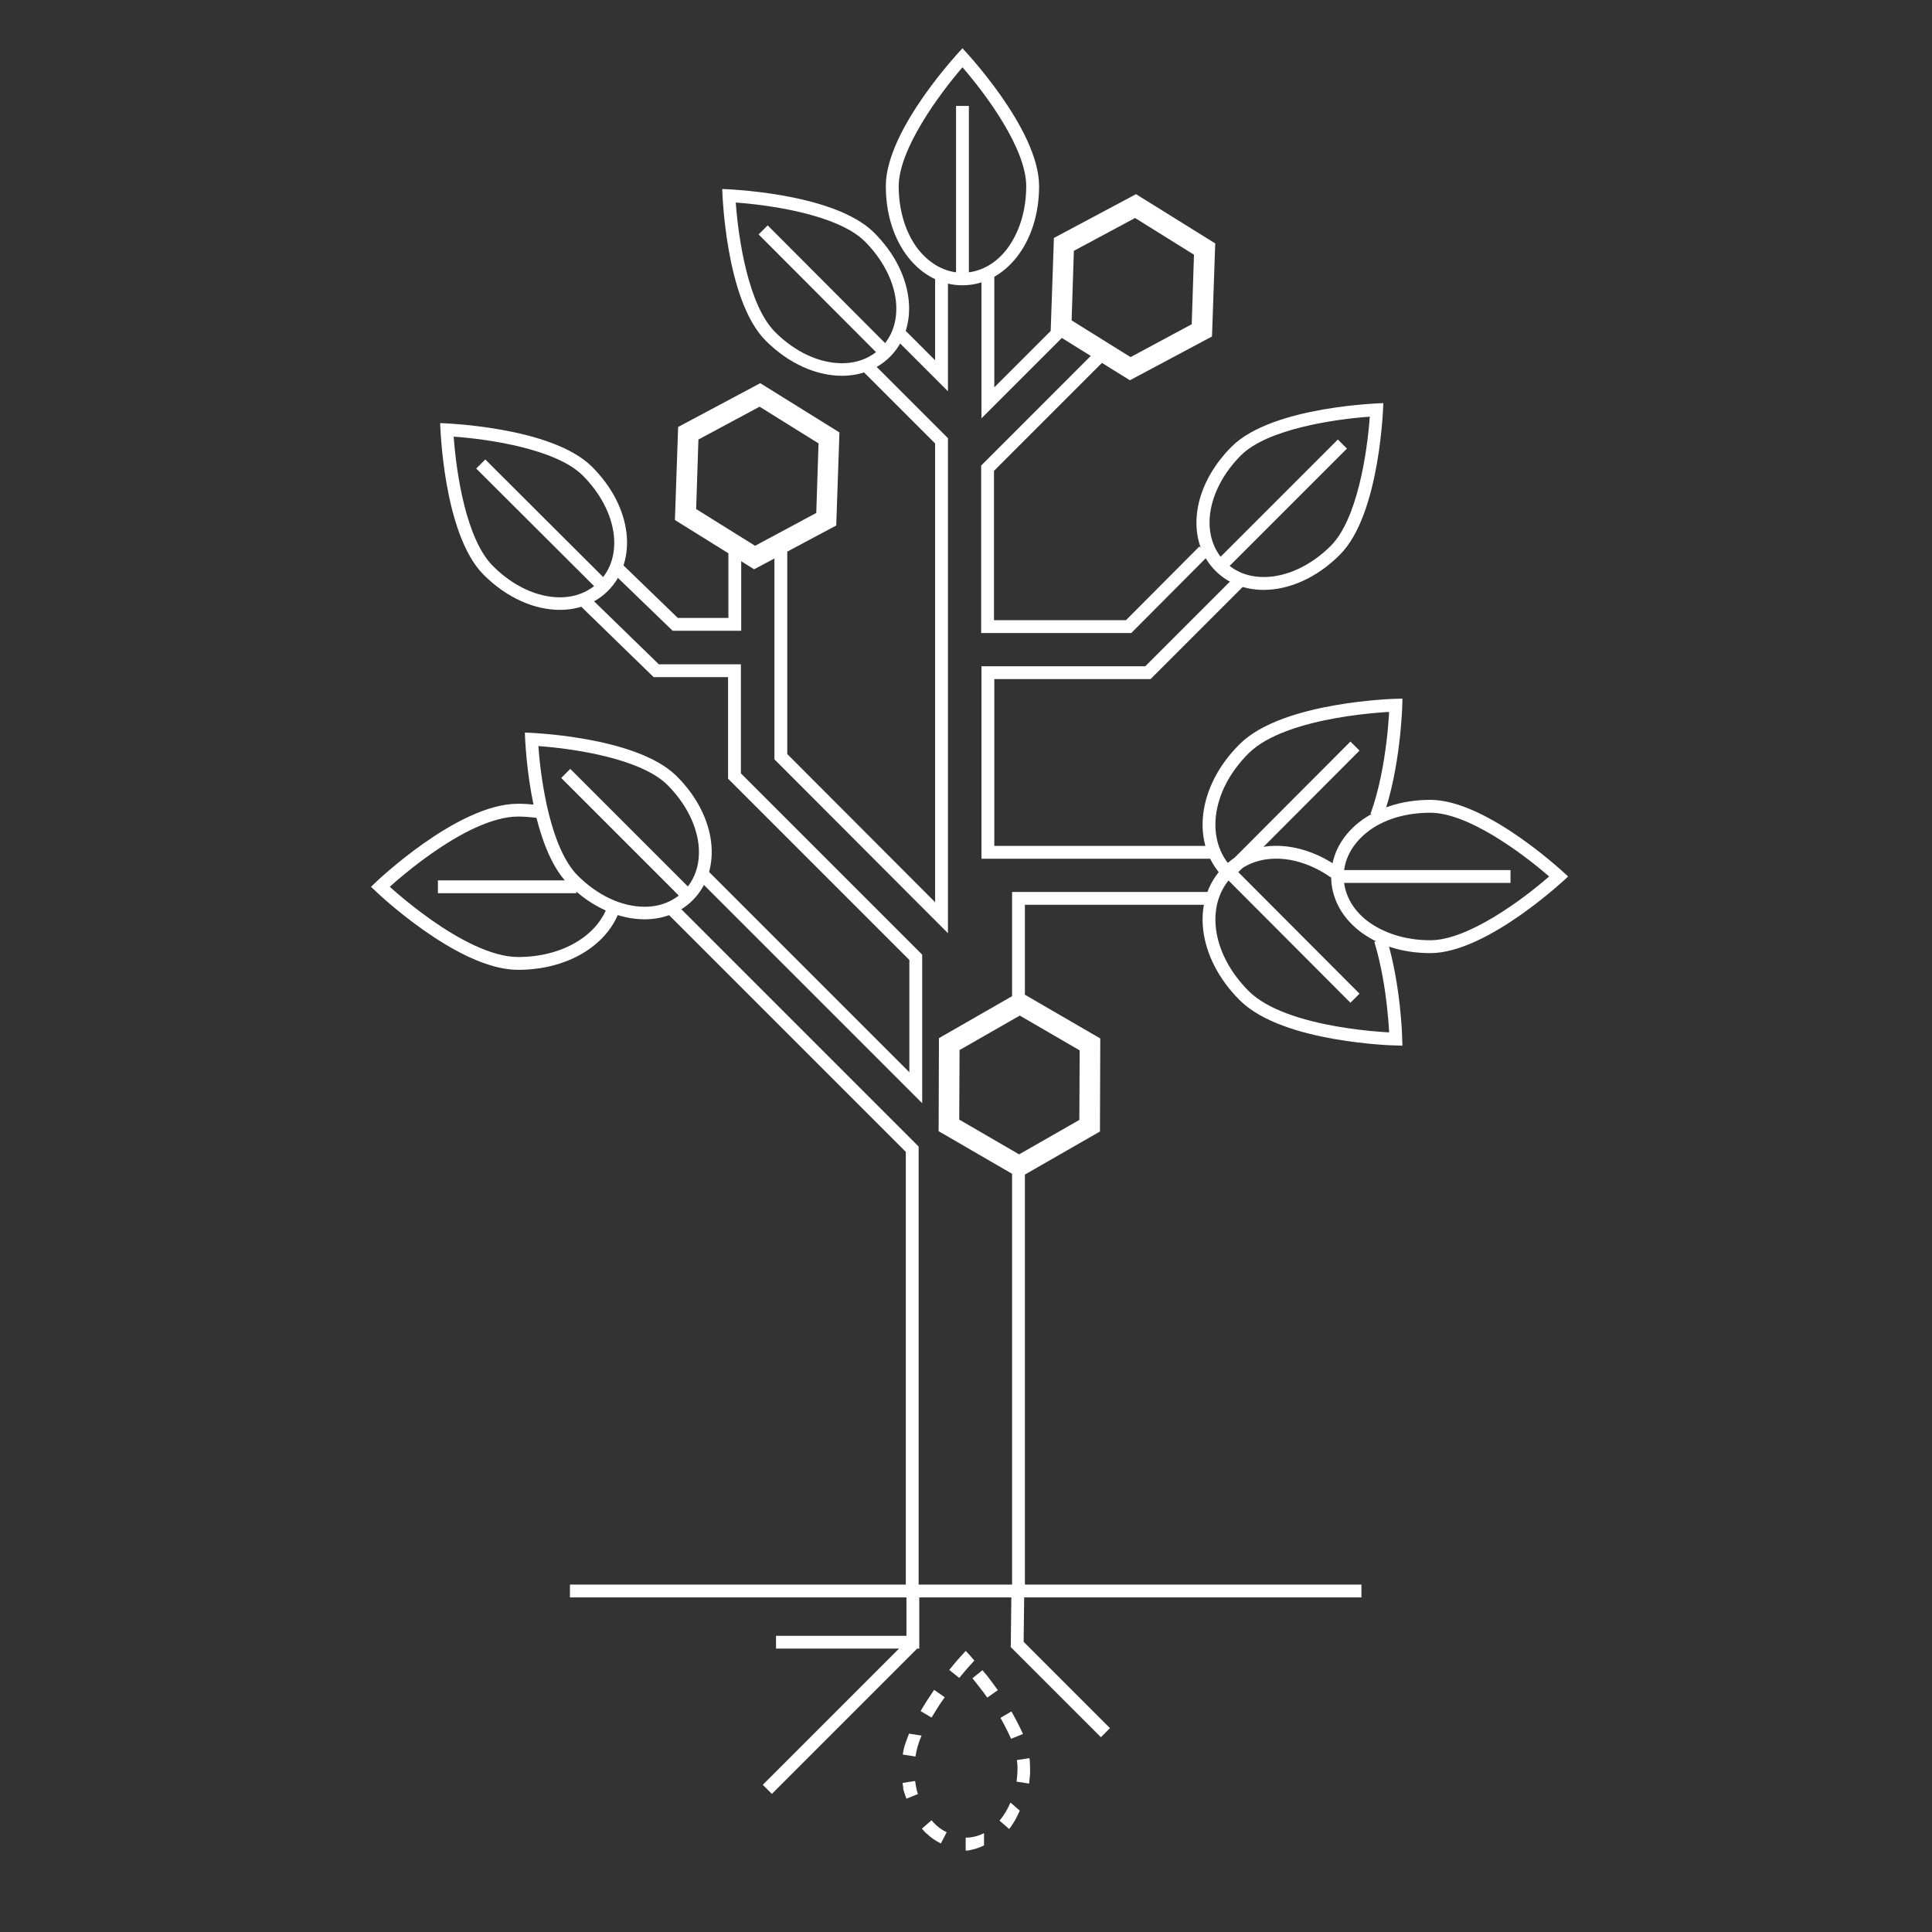 <svg xmlns="http://www.w3.org/2000/svg" id="Ebene_2_1_" x="0" y="0" version="1.1" viewBox="-659 241 600 600" xml:space="preserve"><rect x="-659" y="241" width="600" height="600" fill="#333333" stroke="none"/><defs/><style>.st0{fill:none;stroke:#fff;stroke-width:3.982;stroke-miterlimit:10}.st1,.st2{fill:#fff}.st2{stroke:#fff;stroke-width:3.982;stroke-miterlimit:10}</style><path d="M-482 735.1h245.8" class="st0"/><path d="M-368.9 765.8c-1.4 2.1-2.9 4.3-4.2 6.6l3.4 2c1.2-2 2.5-4.1 4.1-6.3l-3.3-2.3zm-7.8 13.6c-.5 1.3-1 2.6-1.4 3.9-.2.8-.4 1.6-.5 2.3V785.9l3.9.6c.3-2 .9-4.2 1.9-6.5l-3.9-.6zm1.9 14.7l-3.9.6c.1.5.1 1 .2 1.4v.5c.3 1 .6 2 1 3l3.7-1.5c-.1.6-.7-1.6-1-4zm5.1 12.2l-3 2.6c.5.5.9 1.1 1.4 1.5l.1.1c.1 0 .1.1.2.1l.1.1.2.2c1.2 1.1 2.5 1.9 3.9 2.6l1.8-3.5c-1.6-.7-3.3-2-4.7-3.7zm16.3 4c-1.8.9-3.7 1.4-5.7 1.4v4h.7c1.7-.3 3.4-.8 5-1.6v-3.8zm8.2-9.5c-.9 2.1-2 4-3.4 5.6l3 2.6c.2-.3.5-.6.7-.9l.1-.1v-.1c1-1.4 1.8-3 2.5-4.6l-2.9-2.5zm5.9-13.8l-3.9.6c.1.8.2 1.5.2 2.2 0 1.5-.1 3.1-.3 4.5l3.9.6.3-3v-.4-.1-.1c0-2.9-.1-3.6-.2-4.3zm-5.6-14.5l-3.4 2c1.3 2.3 2.4 4.5 3.3 6.5l3.7-1.5c-1.1-2.4-2.3-4.7-3.6-7zm-9-12.8l-3.1 2.5c1.6 2 3.2 4 4.6 6l3.3-2.3c-1-1.4-2-2.7-2.9-3.9-.1-.1-.1-.2-.2-.3-1.6-1.9-1.6-1.9-1.7-2 .1.1.1.1 0 0 .1 0 .1 0 0 0 .1 0 .1 0 0 0zm-5.2-6c-.2.3-2.4 2.5-5.1 5.9l3.1 2.5c2.3-2.8 4.1-4.8 4.7-5.4-1.5-1.8-2.5-2.8-2.7-3z" class="st1"/><path d="M-450 523.6l74.3 74.3v137.5m-101.7-307.7l22.2 21.6h24.3V482l56.3 56.3v40.5l-66.3-66.3m10.1-100.4v22.8h-18.5l-17.9-17.3m77.3-63l23.3 23.3V526l-49.9-50v-65.2m49.9-83.4v30.3l-13.2-13.2m51.2-2l-23.6 23.6v-40m67.1 86l-23.4 23.5h-43.8v-49.2l35.7-35.7m34.1 155h-69.7V449.9h49.7l28.3-28.3m-68.5 132V520h59.6m-59.6 214.8V603.1" class="st0"/><path d="M-233.6 370.4c-.8 11.2-3.9 31.9-12.1 40.1-6.2 6.2-13.8 9.7-20.8 9.7-4.8 0-9-1.6-12.1-4.8-3.7-3.7-5.3-8.9-4.6-14.8.8-6.3 4.2-12.8 9.6-18.2 8.1-8.1 28.8-11.2 40-12m4.2-4.2s-34.4.8-47.1 13.5c-12.7 12.7-14.3 29.3-5 38.6 3.9 3.9 9.2 5.9 14.9 5.9 7.8 0 16.4-3.6 23.7-10.9 12.7-12.7 13.5-47.1 13.5-47.1z" class="st1"/><path d="M-242.1 378.9l-39.1 39.1" class="st2"/><path d="M-430.5 303.9c11.2.8 31.9 3.9 40.1 12.1 5.4 5.4 8.8 11.9 9.6 18.2.7 5.9-.9 11.1-4.6 14.8-3.1 3.1-7.3 4.8-12.1 4.8-7.1 0-14.6-3.5-20.8-9.7-8.3-8.3-11.4-29-12.2-40.2m-4.2-4.2s.8 34.4 13.5 47.1c7.3 7.3 15.9 10.9 23.7 10.9 5.7 0 11-2 14.9-5.9 9.3-9.3 7.7-26-5-38.6-12.7-12.6-47.1-13.5-47.1-13.5z" class="st1"/><path d="M-422 312.4l39.1 39.2" class="st2"/><path d="M-360.1 261.9c7.4 8.5 19.8 25.3 19.8 36.9 0 7.7-2.2 14.6-6.1 19.7-3.6 4.6-8.5 7.2-13.7 7.2s-10-2.6-13.7-7.2c-3.9-5-6.1-12-6.1-19.7.1-11.6 12.5-28.4 19.8-36.9m0-5.9s-23.8 24.9-23.8 42.8 10.6 30.8 23.8 30.8c13.1 0 23.8-12.9 23.8-30.8s-23.8-42.8-23.8-42.8z" class="st1"/><path d="M-360.1 273.9v55.4" class="st2"/><path d="M-277.6 512.1c-9.3-9.3-7.7-26 5-38.6s47.1-13.5 47.1-13.5-.5 19.4-6 34.4M-238.2 472.7l-39.1 39.2" class="st0"/><path d="M-230.3 532.9c4.4 14.3 4.8 30.8 4.8 30.8s-34.4-.8-47.1-13.5c-12.7-12.7-14.3-29.3-5-38.6 8-8 21.4-7.9 33.1.3M-238.2 551l-39.1-39.2" class="st0"/><path d="M-214.8 493.4c11.6 0 28.4 12.4 36.9 19.8-8.5 7.4-25.3 19.8-36.9 19.8-7.7 0-14.6-2.2-19.7-6.1-4.6-3.6-7.2-8.5-7.2-13.7s2.6-10 7.2-13.7c5-4 12-6.1 19.7-6.1m0-4c-17.9 0-30.8 10.6-30.8 23.8 0 13.2 12.9 23.8 30.8 23.8s42.8-23.8 42.8-23.8-24.9-23.8-42.8-23.8z" class="st1"/><path d="M-189.9 513.2h-55.4" class="st2"/><path d="M-468.6 523.5c-3.7 9.7-15 16.7-29.5 16.7-17.9 0-42.8-23.8-42.8-23.8s24.9-23.8 42.8-23.8c2.2 0 4.4.2 6.5.5M-523 516.4h43" class="st0"/><path d="M-491.8 472.7c11.2.8 31.9 3.9 40.1 12.1 5.4 5.4 8.8 11.9 9.6 18.2.7 5.9-.9 11.1-4.6 14.8-3.1 3.1-7.3 4.8-12.1 4.8-7.1 0-14.6-3.5-20.8-9.7-8.3-8.3-11.4-28.9-12.2-40.2m-4.2-4.2s.8 34.4 13.5 47.1c7.3 7.3 15.9 10.9 23.7 10.9 5.7 0 11-2 14.9-5.9 9.3-9.3 7.7-26-5-38.6-12.7-12.6-47.1-13.5-47.1-13.5z" class="st1"/><path d="M-483.3 481.2l39.2 39.2" class="st2"/><g><path d="M-518.1 376.6c11.2.8 31.9 3.9 40.1 12.1 5.4 5.4 8.8 11.9 9.6 18.2.7 5.9-.9 11.1-4.6 14.8-3.1 3.1-7.3 4.8-12.1 4.8-7.1 0-14.6-3.5-20.8-9.7-8.4-8.4-11.4-29-12.2-40.2m-4.2-4.2s.8 34.4 13.5 47.1c7.3 7.3 15.9 10.9 23.7 10.9 5.7 0 11-2 14.9-5.9 9.3-9.3 7.7-26-5-38.6s-47.1-13.5-47.1-13.5z" class="st1"/><path d="M-509.7 385.1l39.2 39.1" class="st2"/></g><path d="M-375.5 735.4V751H-418M-375.1 751.1l-45.6 45.6M-315.7 779.1l-27.4-27.4.2-16.9" class="st0"/><g><path d="M-423.1 367.3l18.3 11.4-.7 21.6-19 10.2-18.3-11.4.7-21.6 19-10.2m.2-7.3l-25.5 13.6-1 28.9 24.6 15.3 25.5-13.6 1-28.9-24.6-15.3z" class="st1"/></g><g><path d="M-342.3 556.4l18.6 10.8-.1 21.6-18.7 10.7-18.6-10.8.1-21.6 18.7-10.7m0-7.4l-25.1 14.4-.1 28.9 25 14.5 25.1-14.4.1-28.9-25-14.5z" class="st1"/></g><g><path d="M-306.5 308.7l18.3 11.4-.7 21.6-19 10.2-18.3-11.4.7-21.6 19-10.2m.3-7.4l-25.5 13.6-1 28.9 24.6 15.3 25.5-13.6 1-28.9-24.6-15.3z" class="st1"/></g></svg>